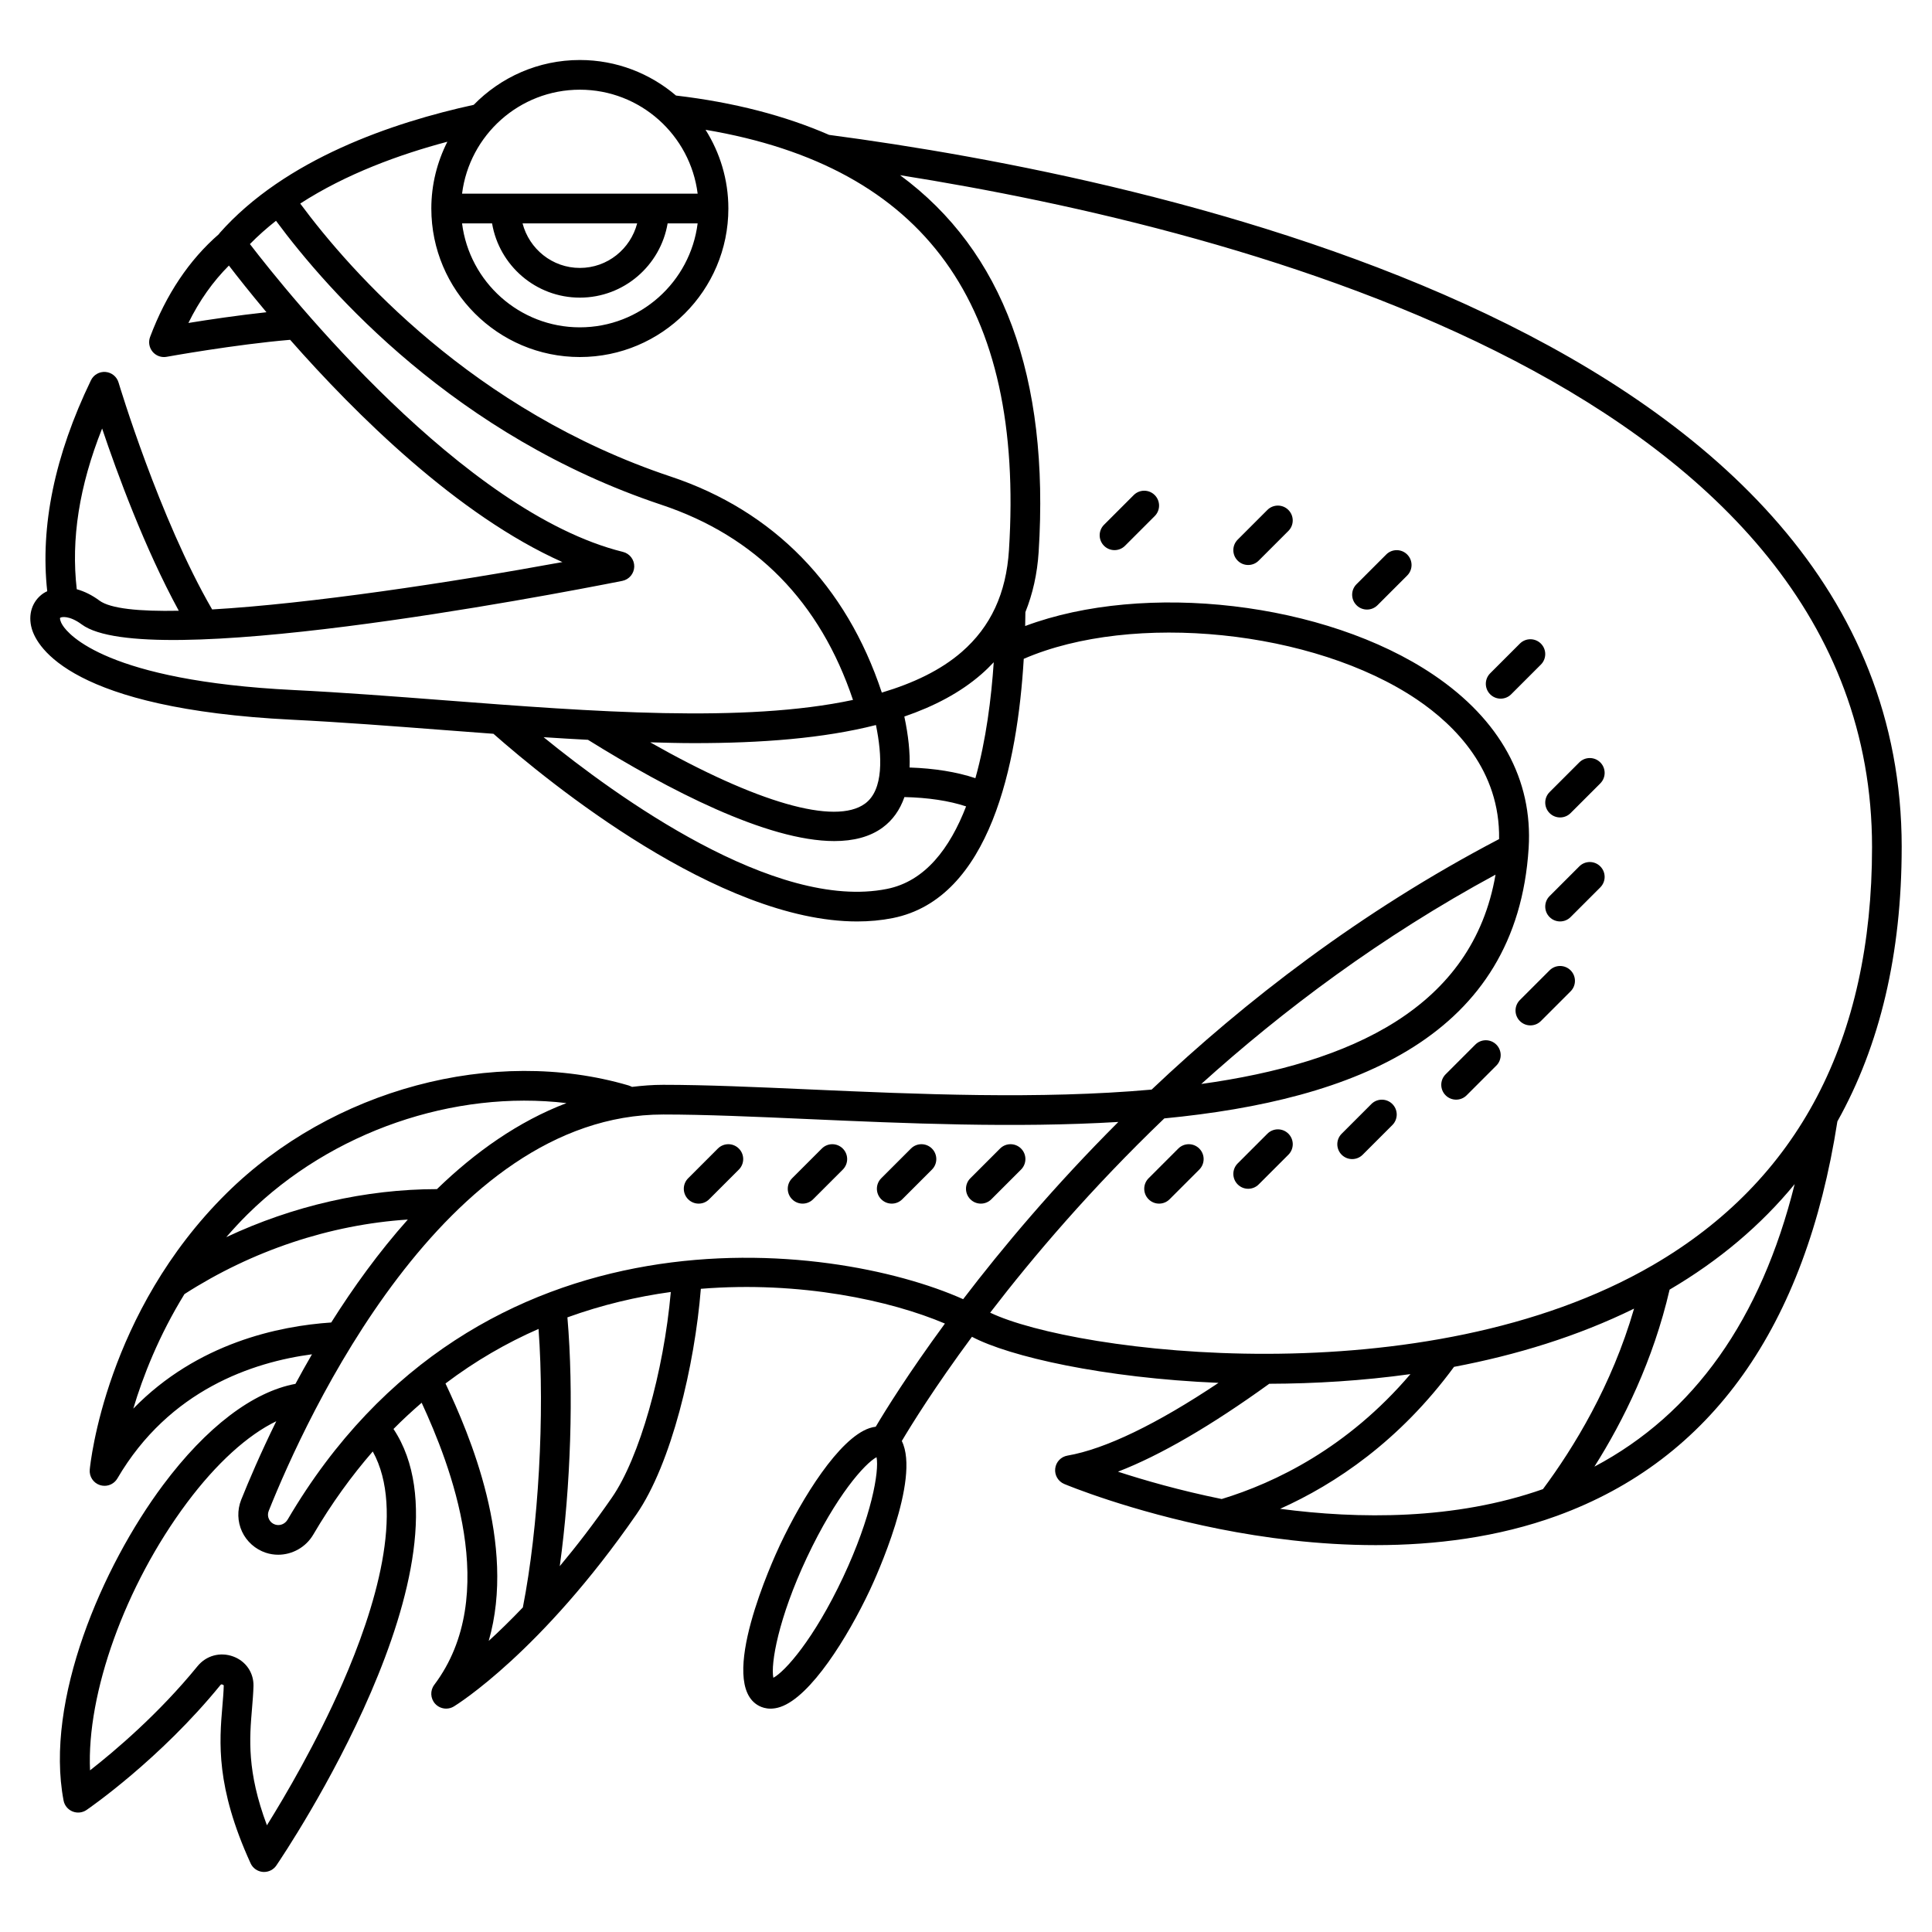 <?xml version="1.0" encoding="UTF-8"?>
<!-- Uploaded to: SVG Repo, www.svgrepo.com, Generator: SVG Repo Mixer Tools -->
<svg fill="#000000" width="800px" height="800px" version="1.1" viewBox="144 144 512 512" xmlns="http://www.w3.org/2000/svg">
 <g>
  <path d="m647.97 368.51c0-136.45-198.76-177.46-284.22-188.76v0.008c-11.723-5.109-25.223-8.625-40.602-10.438-6.875-5.859-15.77-9.418-25.484-9.418-11.016 0-20.977 4.562-28.125 11.879-21.359 4.664-49.949 14.316-67.383 34.035-0.059 0.066-0.082 0.152-0.137 0.223-7.871 6.828-14.012 15.984-18.246 27.266-0.496 1.328-0.242 2.816 0.664 3.906 0.754 0.902 1.863 1.41 3.016 1.41 0.234 0 0.469-0.02 0.703-0.062 0.188-0.035 18.156-3.277 32.734-4.504 17.324 19.676 44.348 46.508 72.152 58.902-29.895 5.484-67.023 11.051-92.824 12.551-14.012-24.16-24.691-59.77-24.801-60.137-0.465-1.559-1.84-2.672-3.461-2.801-1.598-0.129-3.152 0.746-3.856 2.211-9.629 19.941-13.469 38.711-11.586 55.898-0.363 0.18-0.727 0.352-1.059 0.582-2.938 2.031-4.102 5.602-3.039 9.32 1.406 4.934 10.539 21.258 68.973 24.152 12.844 0.633 26.598 1.691 39.906 2.711 4.484 0.348 8.98 0.68 13.473 1.016 14.566 12.828 59.688 49.734 96.383 49.734 3.219 0 6.375-0.285 9.438-0.895 25.852-5.152 33.066-40.98 34.715-68.703 28.852-12.5 76.801-7.715 104.18 10.766 10.23 6.906 22.09 18.883 21.789 37.004-36.766 19.234-67.477 43.078-92.082 66.387-29.664 2.652-62.223 1.215-90.777-0.051-14.078-0.625-27.375-1.215-38.66-1.215-2.809 0-5.555 0.223-8.266 0.547l-0.266-0.129c-0.211-0.102-0.43-0.188-0.652-0.254-35.793-10.496-78.613 0.984-106.52 28.562-31.969 31.59-36.109 71.555-36.266 73.238-0.176 1.84 0.949 3.551 2.707 4.117 0.398 0.125 0.805 0.188 1.211 0.188 1.371 0 2.676-0.715 3.398-1.949 13.793-23.562 36.004-30.84 51.574-32.906-1.539 2.656-3 5.273-4.379 7.836-11.258 2.078-23.617 11.445-35.09 26.812-16.211 21.723-31.383 57.148-26.363 83.594 0.242 1.309 1.137 2.398 2.367 2.906 1.227 0.508 2.633 0.359 3.727-0.391 0.785-0.539 19.441-13.414 35.492-33.117 0.164-0.207 0.387-0.266 0.867 0.082-0.043 1.777-0.199 3.594-0.363 5.508-0.805 9.512-1.801 21.348 7.473 41.66 0.586 1.297 1.832 2.164 3.246 2.285 0.109 0.008 0.219 0.012 0.332 0.012 1.297 0 2.519-0.641 3.254-1.723 2.262-3.328 54.285-80.652 31.039-115.67 2.438-2.477 4.938-4.766 7.465-6.953 7.484 16.223 21.242 50.957 3.34 74.754-1.137 1.512-1.039 3.613 0.23 5.016 0.773 0.848 1.844 1.289 2.918 1.289 0.707 0 1.418-0.188 2.055-0.578 0.934-0.57 23.109-14.406 48.348-50.871 9.312-13.453 15.477-39.562 17.094-59.805 26.398-2.129 50.332 3.113 64.684 9.211-9.746 13.27-15.855 23.148-18.336 27.336-0.527 0.066-1.086 0.18-1.688 0.387-8.02 2.727-17.777 18.387-23.699 30.965-1.758 3.746-16.898 36.781-5.504 42.648 0.723 0.371 1.734 0.715 3.019 0.715 0.777 0 1.652-0.129 2.617-0.457 8.02-2.727 17.777-18.387 23.699-30.965 1.555-3.305 13.488-29.379 8.465-39.508 2.516-4.238 8.691-14.23 18.59-27.617 9.906 5.254 34.898 10.93 65.336 12.211-16.289 10.891-30.02 17.551-40.039 19.281-1.723 0.301-3.039 1.695-3.234 3.438-0.199 1.734 0.777 3.398 2.387 4.074 0.695 0.293 17.297 7.188 41.16 11.934 11.668 2.316 26.043 4.273 41.391 4.273 15.656 0 32.312-2.035 48.105-7.789 40.805-14.871 65.77-50.039 74.242-104.5 11.289-20.176 17.039-44.422 17.039-72.668zm-350.3-200.74c16.027 0 29.27 12.043 31.215 27.551h-62.434c1.949-15.508 15.188-27.551 31.219-27.551zm-23.266 35.426c1.883 11.152 11.578 19.68 23.262 19.68s21.375-8.531 23.262-19.68h7.953c-1.949 15.508-15.188 27.551-31.215 27.551s-29.27-12.043-31.215-27.551zm8.078 0h30.371c-1.758 6.769-7.867 11.809-15.184 11.809-7.32 0-13.426-5.039-15.188-11.809zm-24.176-3.938c0 21.703 17.656 39.359 39.359 39.359s39.359-17.656 39.359-39.359c0-7.668-2.238-14.809-6.047-20.863 58.16 9.824 84.523 46.316 80.41 111.36-0.727 11.488-4.82 20.324-12.523 27.02-5.531 4.809-12.766 8.262-21.172 10.77-9.398-28.387-28.645-48.148-55.906-57.238-52.379-17.461-84.82-54.266-98.223-72.359 12.125-7.852 26.289-13.012 38.992-16.387-2.695 5.328-4.25 11.328-4.25 17.695zm114.93 157.71c-7.914 5.793-28.766-0.277-56.926-16.246 3.93 0.105 7.863 0.219 11.688 0.215 17.742 0 34.203-1.25 48.137-4.797 1.668 8.145 2.09 17.184-2.898 20.828zm10.422-23.078c7.91-2.715 14.82-6.344 20.371-11.176 1.176-1.023 2.277-2.094 3.32-3.207-0.637 9.5-2.023 20.621-4.859 30.719-5.008-1.672-10.867-2.602-17.445-2.828 0.164-3.93-0.312-8.449-1.387-13.508zm-189.73-104.3c2.91-5.938 6.523-11 10.734-15.215 2.184 2.852 5.582 7.16 9.949 12.371-7.606 0.82-15.309 1.973-20.684 2.844zm-22.867 27.969c3.953 11.754 11.277 31.73 20.316 48.297-10.504 0.207-18.137-0.551-21.035-2.699-1.949-1.449-3.996-2.453-6-3.004-1.539-13.27 0.637-27.297 6.719-42.594zm50.727 69.305c-49.414-2.445-59.633-14.707-61.176-17.141-0.758-1.195-0.738-1.875-0.699-1.969 0.297-0.32 2.484-0.695 5.746 1.727 17.023 12.629 122.32-7.391 143.25-11.539 1.812-0.359 3.125-1.926 3.172-3.769 0.043-1.844-1.199-3.473-2.992-3.914-42.328-10.473-88.867-68.562-98.859-81.578 2.152-2.199 4.473-4.246 6.91-6.172 13.871 18.754 47.586 57.074 102.15 75.266 24.996 8.332 42.043 25.73 50.758 51.711-28.824 6.156-68.934 3.121-108.15 0.105-13.355-1.027-27.168-2.09-40.113-2.727zm157.27 52.707c-29.672 5.953-71.742-24.52-91-40.207 3.945 0.262 7.859 0.488 11.762 0.695 21.273 13.238 47.457 26.832 65.273 26.832 5.031 0 9.395-1.082 12.793-3.566 2.691-1.973 4.606-4.691 5.797-8.094 6.262 0.145 11.805 0.969 16.344 2.473-4.297 11.109-10.875 19.859-20.969 21.867zm161.27-3.781c-6.07 35.254-38.207 49.949-77.977 55.473 21.648-19.531 47.645-39.055 77.977-55.473zm-330.73 90.016c22.305-22.043 54.777-33.008 84.52-29.473-12.754 4.856-24.219 13-34.324 22.797-18.84 0.008-38.156 4.414-55.832 12.73 1.777-2.047 3.633-4.074 5.637-6.055zm-30.277 51.496c2.531-8.484 6.754-19.301 13.562-30.355 17.922-11.52 38.574-18.418 59.191-19.754-7.688 8.621-14.461 18.02-20.301 27.281-13.754 0.918-35.461 5.383-52.453 22.828zm55.414 72.859c-6.879 15.703-15.176 29.824-20 37.559-5.356-14.285-4.617-23.062-3.953-30.93 0.172-2.074 0.34-4.047 0.391-5.981 0.082-3.516-2.019-6.586-5.352-7.816-3.453-1.273-7.172-0.27-9.484 2.57-10.25 12.586-21.871 22.43-28.48 27.598-0.922-20.316 9.219-48.859 25.676-70.91 7.828-10.48 16.098-17.949 23.68-21.609-4.16 8.461-7.281 15.777-9.305 20.832-1.078 2.707-0.996 5.773 0.23 8.414 1.227 2.637 3.519 4.676 6.285 5.598 1.082 0.359 2.195 0.531 3.293 0.531 3.719 0 7.324-1.969 9.297-5.328 4.859-8.281 10.16-15.578 15.77-22.035 8.66 15.637 0.602 41.75-8.047 61.508zm38.777-11.305c7.387-25.68-5.098-54.734-11.453-68.219 7.945-6.012 16.23-10.77 24.66-14.461 1.66 22.648 0.016 52.527-4.16 73.809-3.277 3.422-6.34 6.406-9.047 8.871zm32.66-38c-4.762 6.879-9.414 12.914-13.832 18.195 2.91-21.113 3.731-46.148 2.027-65.938 9.152-3.309 18.375-5.488 27.402-6.723-1.871 21.18-8.312 43.945-15.598 54.465zm-85.953 5.852c-0.703 1.191-2.066 1.727-3.324 1.312-0.727-0.242-1.309-0.754-1.625-1.445-0.324-0.688-0.344-1.465-0.059-2.172 9.855-24.648 46.523-105.05 104.55-105.05 11.113 0 24.32 0.586 38.305 1.207 25.859 1.148 54.852 2.418 82.305 0.766-17.012 17-30.727 33.344-41.129 46.969-34.809-15.562-128.68-27.355-179.02 58.414zm147.19 15.312c-7.734 16.426-15.352 24.938-18.465 26.609-0.754-3.656 1.309-15.754 8.879-31.848 7.734-16.426 15.352-24.938 18.465-26.609 0.754 3.656-1.309 15.754-8.879 31.848zm85.129-121.63c50.727-4.894 93.441-21.875 96.566-71.641 1.137-18.133-7.578-34.012-25.207-45.914-28.719-19.395-76.59-24.773-108.22-12.934 0.031-1.258 0.051-2.492 0.059-3.684 1.941-4.836 3.148-10.148 3.516-15.969 2.934-46.422-9.441-79.746-36.734-99.824 90.742 14.387 257.59 57.297 257.59 178.08 0 51.074-19.539 88.336-58.066 110.75-60.516 35.199-153.24 23.316-175.64 12.617 11.426-14.879 26.801-32.934 46.141-51.477zm27.824 70.324c12.07-0.035 24.711-0.793 37.414-2.562-16.684 19.59-35.879 28.797-50.012 33.105-11.129-2.262-20.676-5.023-27.496-7.246 11.215-4.332 24.645-12.145 40.094-23.297zm2.875 33.137c14.684-6.582 31.656-17.984 46.09-37.621 16.48-3.121 32.758-8.082 47.715-15.434-5.902 20.398-16.004 36.883-24.148 47.836-23.43 8.25-48.957 7.949-69.656 5.219zm83.297-11.18c7.707-12.191 15.586-28.176 19.926-46.906 13.148-7.719 24.191-17.062 33.145-27.965-8.93 35.859-26.727 60.93-53.07 74.871z"/>
  <path d="m444.45 275.2-7.871 7.871c-1.539 1.539-1.539 4.027 0 5.566 0.766 0.77 1.773 1.152 2.781 1.152s2.016-0.387 2.781-1.152l7.871-7.871c1.539-1.539 1.539-4.027 0-5.566-1.539-1.539-4.023-1.539-5.562 0z"/>
  <path d="m479.87 279.14-7.871 7.871c-1.539 1.539-1.539 4.027 0 5.566 0.766 0.766 1.773 1.152 2.781 1.152s2.016-0.387 2.781-1.152l7.871-7.871c1.539-1.539 1.539-4.027 0-5.566-1.535-1.539-4.023-1.539-5.562 0z"/>
  <path d="m511.36 290.95-7.871 7.871c-1.539 1.539-1.539 4.027 0 5.566 0.766 0.766 1.773 1.152 2.781 1.152 1.008 0 2.016-0.387 2.781-1.152l7.871-7.871c1.539-1.539 1.539-4.027 0-5.566-1.535-1.539-4.023-1.539-5.562 0z"/>
  <path d="m552.35 314.56c-1.539-1.539-4.027-1.539-5.566 0l-7.871 7.871c-1.539 1.539-1.539 4.027 0 5.566 0.766 0.77 1.773 1.152 2.781 1.152 1.008 0 2.016-0.387 2.781-1.152l7.871-7.871c1.543-1.539 1.543-4.027 0.004-5.566z"/>
  <path d="m554.66 359.48c0.766 0.77 1.773 1.152 2.781 1.152s2.016-0.387 2.781-1.152l7.871-7.871c1.539-1.539 1.539-4.027 0-5.566-1.539-1.539-4.027-1.539-5.566 0l-7.871 7.871c-1.535 1.539-1.535 4.027 0.004 5.566z"/>
  <path d="m562.53 373.6-7.871 7.871c-1.539 1.539-1.539 4.027 0 5.566 0.766 0.766 1.773 1.152 2.781 1.152s2.016-0.387 2.781-1.152l7.871-7.871c1.539-1.539 1.539-4.027 0-5.566-1.535-1.539-4.023-1.539-5.562 0z"/>
  <path d="m549.57 415.74c1.008 0 2.016-0.387 2.781-1.152l7.871-7.871c1.539-1.539 1.539-4.027 0-5.566-1.539-1.539-4.027-1.539-5.566 0l-7.871 7.871c-1.539 1.539-1.539 4.027 0 5.566 0.77 0.766 1.777 1.152 2.785 1.152z"/>
  <path d="m529.89 435.42c1.008 0 2.016-0.387 2.781-1.152l7.871-7.871c1.539-1.539 1.539-4.027 0-5.566-1.539-1.539-4.027-1.539-5.566 0l-7.871 7.871c-1.539 1.539-1.539 4.027 0 5.566 0.77 0.766 1.777 1.152 2.785 1.152z"/>
  <path d="m502.34 451.17c1.008 0 2.016-0.387 2.781-1.152l7.871-7.871c1.539-1.539 1.539-4.027 0-5.566-1.539-1.539-4.027-1.539-5.566 0l-7.871 7.871c-1.539 1.539-1.539 4.027 0 5.566 0.77 0.766 1.777 1.152 2.785 1.152z"/>
  <path d="m485.44 450.01c1.539-1.539 1.539-4.027 0-5.566-1.539-1.539-4.027-1.539-5.566 0l-7.871 7.871c-1.539 1.539-1.539 4.027 0 5.566 0.766 0.77 1.773 1.156 2.781 1.156s2.016-0.387 2.781-1.152z"/>
  <path d="m456.26 448.38-7.871 7.871c-1.539 1.539-1.539 4.027 0 5.566 0.766 0.77 1.773 1.156 2.781 1.156 1.008 0 2.016-0.387 2.781-1.152l7.871-7.871c1.539-1.539 1.539-4.027 0-5.566-1.539-1.543-4.027-1.543-5.562-0.004z"/>
  <path d="m414.59 448.38c-1.539-1.539-4.027-1.539-5.566 0l-7.871 7.871c-1.539 1.539-1.539 4.027 0 5.566 0.766 0.77 1.773 1.156 2.781 1.156 1.008 0 2.016-0.387 2.781-1.152l7.871-7.871c1.543-1.543 1.543-4.031 0.004-5.57z"/>
  <path d="m385.41 448.38-7.871 7.871c-1.539 1.539-1.539 4.027 0 5.566 0.77 0.77 1.777 1.156 2.785 1.156 1.008 0 2.016-0.387 2.781-1.152l7.871-7.871c1.539-1.539 1.539-4.027 0-5.566-1.539-1.543-4.027-1.543-5.566-0.004z"/>
  <path d="m361.79 448.38-7.871 7.871c-1.539 1.539-1.539 4.027 0 5.566 0.766 0.77 1.773 1.156 2.781 1.156s2.016-0.387 2.781-1.152l7.871-7.871c1.539-1.539 1.539-4.027 0-5.566-1.539-1.543-4.023-1.543-5.562-0.004z"/>
  <path d="m334.24 448.38-7.871 7.871c-1.539 1.539-1.539 4.027 0 5.566 0.77 0.77 1.777 1.156 2.781 1.156 1.008 0 2.016-0.387 2.781-1.152l7.871-7.871c1.539-1.539 1.539-4.027 0-5.566-1.535-1.543-4.023-1.543-5.562-0.004z"/>
 </g>
</svg>